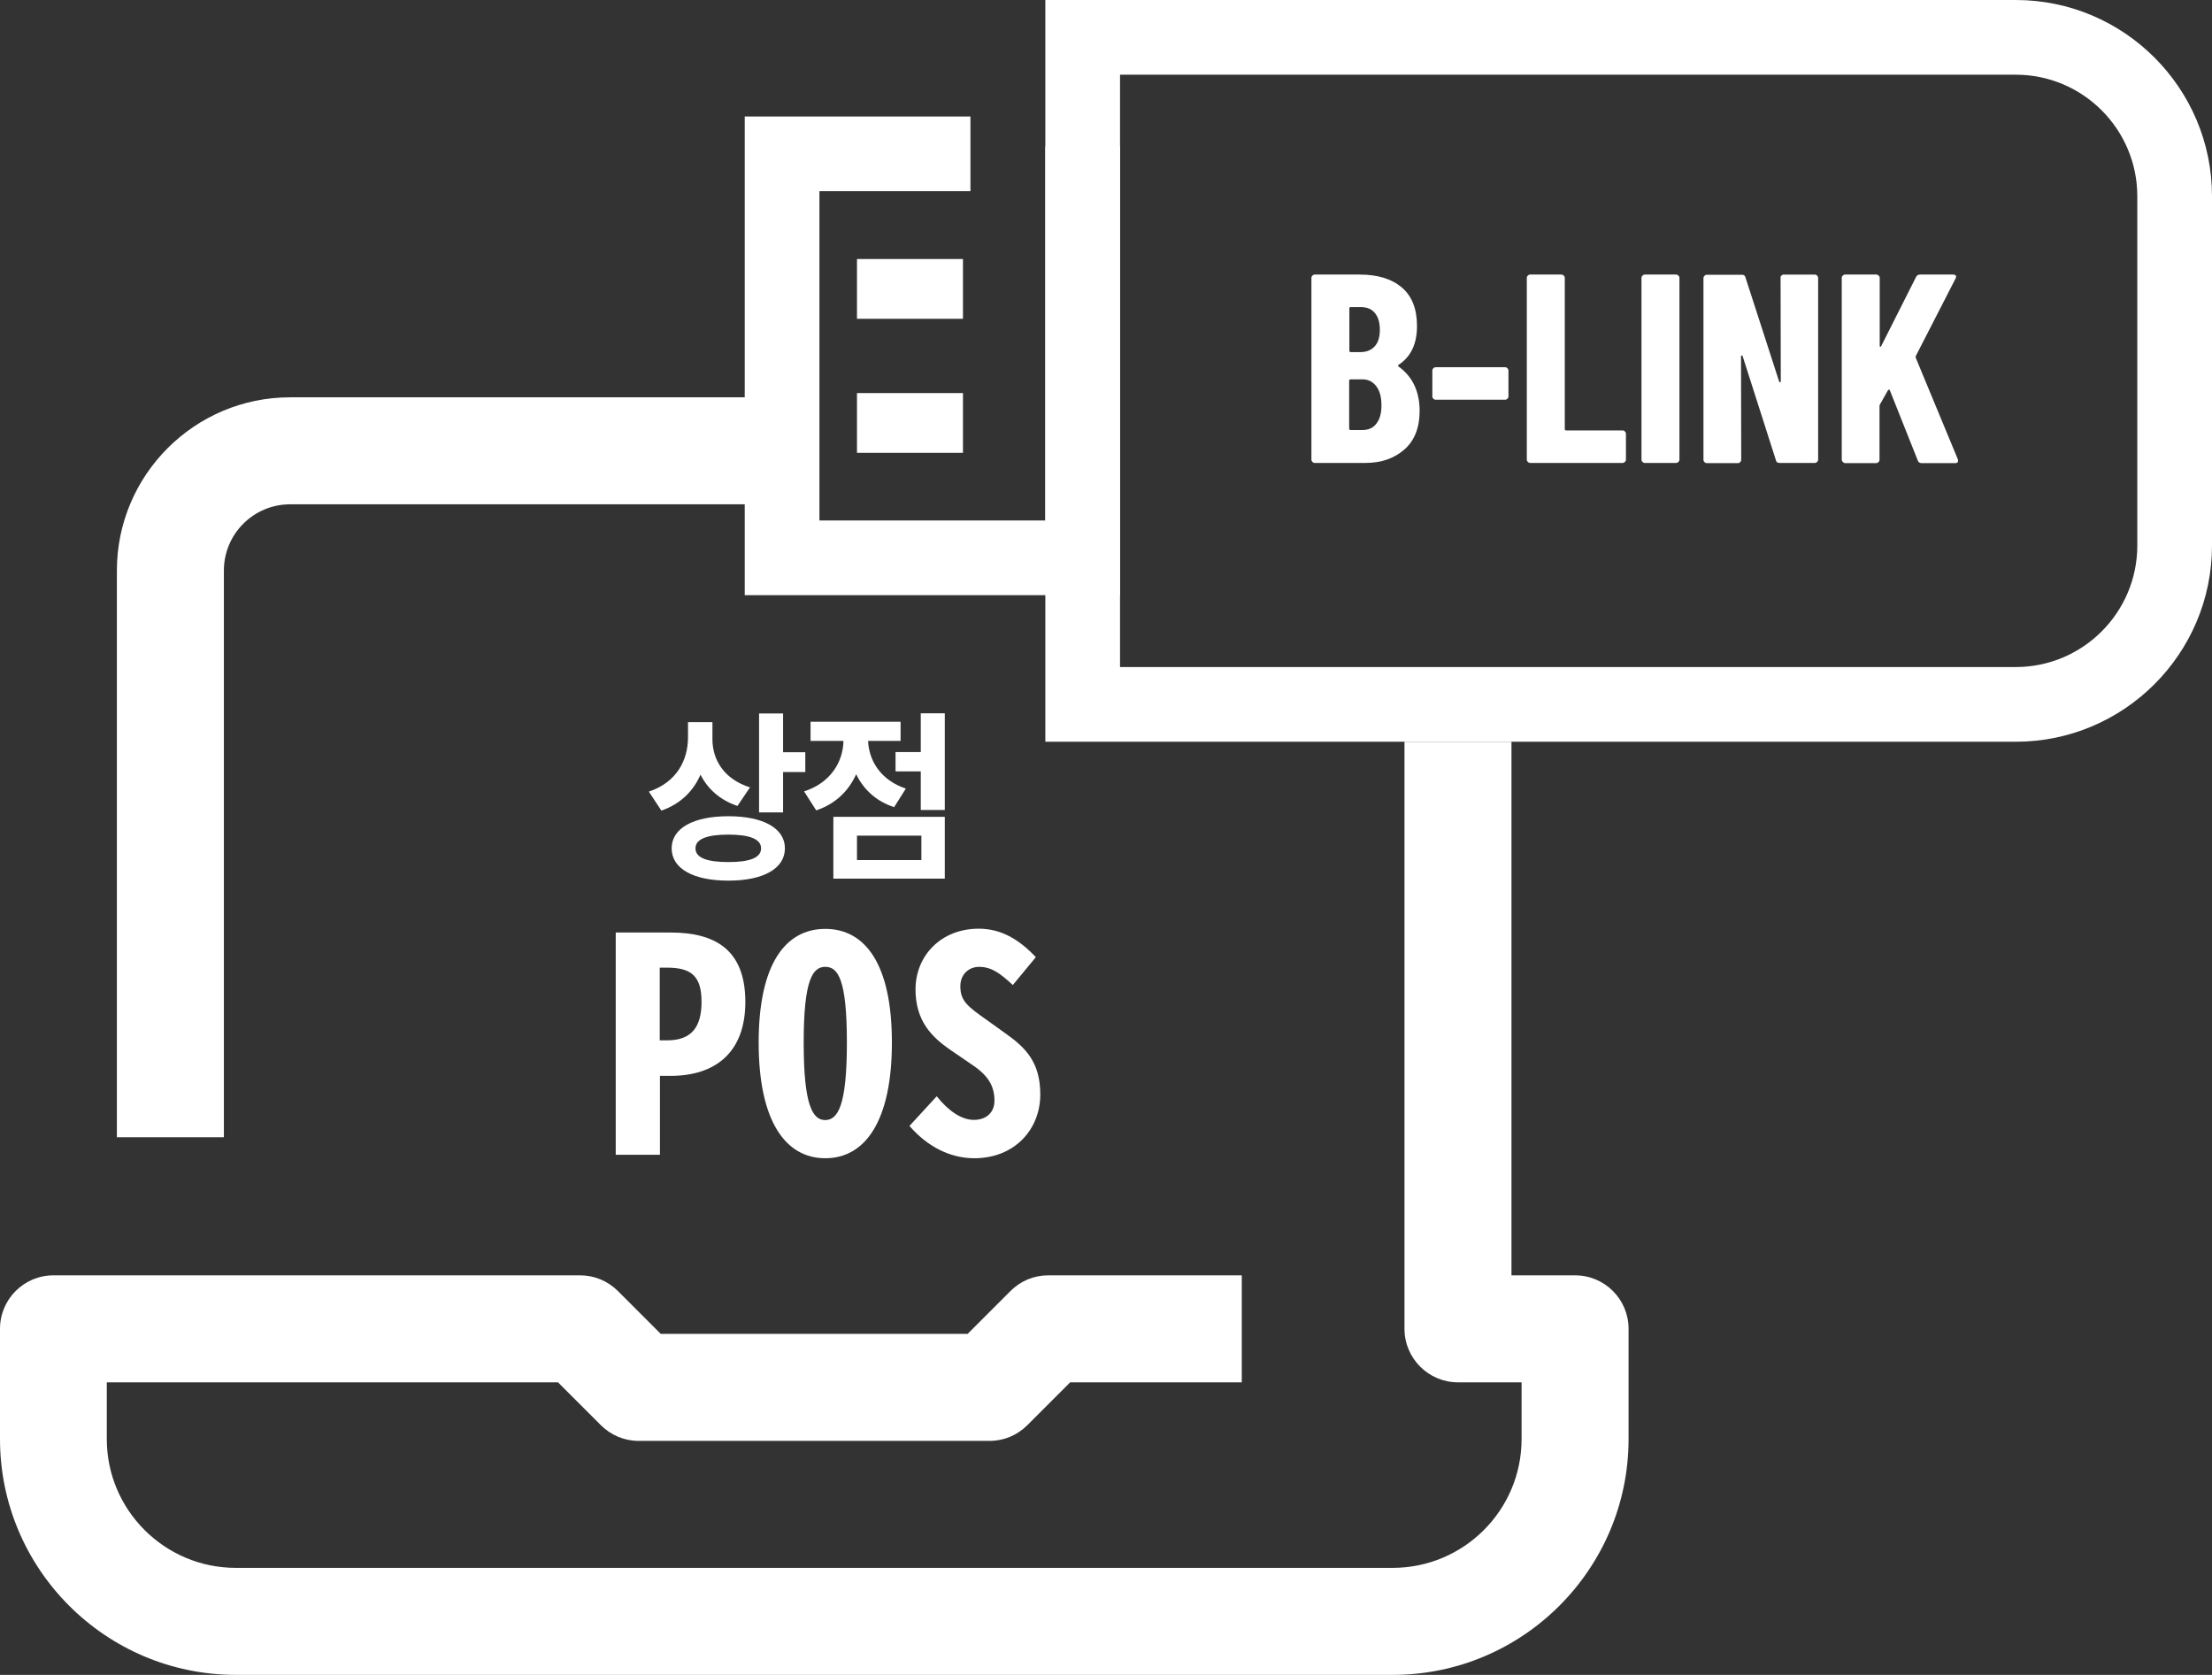 <svg xmlns="http://www.w3.org/2000/svg" xmlns:xlink="http://www.w3.org/1999/xlink" id="laptop" x="0px" y="0px" viewBox="0 0 109.57 82.96" style="enable-background:new 0 0 109.57 82.96;" xml:space="preserve">
<rect x="0" y="0" width="109.57" height="82.96" fill="#333333" stroke="none"/>
<style type="text/css">
	.st0{fill:#FFFFFF;}
</style>
<g>
	<path class="st0" d="M14.37,19.68c-4.73,0-8.58,3.85-8.58,8.58v28.07h5.3V28.26c0-1.81,1.47-3.28,3.28-3.28h23.55v-5.3H14.37z"></path>
	<path class="st0" d="M78.02,63.17h-3.15V36.74h-5.3v29.08c0,1.46,1.19,2.65,2.65,2.65h3.15v2.81c0,3.52-2.86,6.38-6.39,6.38H11.68   c-3.52,0-6.39-2.86-6.39-6.38v-2.81h22.35l2.12,2.12c0.5,0.5,1.17,0.78,1.87,0.78h17.39c0.71,0,1.37-0.28,1.87-0.78l2.12-2.12h8.5   v-5.3h-9.59c-0.71,0-1.37,0.28-1.87,0.78l-2.12,2.12h-15.2l-2.12-2.12c-0.5-0.5-1.17-0.78-1.87-0.78H2.65   C1.19,63.17,0,64.35,0,65.82v5.46c0,6.44,5.24,11.68,11.68,11.68h57.31c6.44,0,11.68-5.24,11.68-11.68v-5.46   C80.67,64.35,79.48,63.17,78.02,63.17z"></path>
</g>
<g>
	<g>
		<path class="st0" d="M99.85,36.74H51.78V0h48.07c5.36,0,9.72,4.36,9.72,9.72v17.3C109.57,32.38,105.21,36.74,99.85,36.74z     M55.48,33.04h44.37c3.32,0,6.02-2.7,6.02-6.02V9.72c0-3.32-2.7-6.02-6.02-6.02H55.48V33.04z"></path>
	</g>
	<g>
		<polygon class="st0" points="55.48,29.48 36.89,29.48 36.89,5.77 48.07,5.77 48.07,9.47 40.59,9.47 40.59,25.78 51.78,25.78     51.78,7.25 55.48,7.25   "></polygon>
	</g>
	<g>
		<g>
			<rect x="42.45" y="19.47" class="st0" width="5.25" height="2.96"></rect>
		</g>
		<g>
			<rect x="42.45" y="12.83" class="st0" width="5.25" height="2.96"></rect>
		</g>
	</g>
</g>
<g>
	<g>
		<path class="st0" d="M69.57,22.26c-0.5,0.44-1.14,0.67-1.93,0.67h-2.52c-0.04,0-0.08-0.02-0.11-0.05    c-0.03-0.03-0.05-0.07-0.05-0.11v-9.01c0-0.04,0.02-0.08,0.05-0.11s0.07-0.05,0.11-0.05h2.23c0.89,0,1.58,0.21,2.09,0.64    c0.5,0.43,0.75,1.06,0.75,1.91c0,0.88-0.3,1.52-0.91,1.92c-0.04,0.03-0.04,0.05-0.01,0.08c0.7,0.5,1.05,1.24,1.05,2.21    C70.32,21.18,70.07,21.82,69.57,22.26z M66.84,15.28v2.09c0,0.04,0.02,0.07,0.07,0.07h0.48c0.3,0,0.54-0.1,0.71-0.29    c0.17-0.19,0.25-0.46,0.25-0.81c0-0.36-0.08-0.64-0.25-0.84c-0.16-0.2-0.4-0.29-0.71-0.29H66.9    C66.86,15.21,66.84,15.23,66.84,15.28z M68.18,20.98c0.17-0.21,0.25-0.52,0.25-0.91s-0.08-0.7-0.25-0.93    c-0.17-0.23-0.4-0.35-0.68-0.35h-0.6c-0.04,0-0.07,0.02-0.07,0.07v2.37c0,0.04,0.02,0.07,0.07,0.07h0.59    C67.78,21.3,68.02,21.2,68.18,20.98z"></path>
	</g>
	<g>
		<path class="st0" d="M71,19.75c-0.03-0.03-0.05-0.07-0.05-0.11v-1.29c0-0.04,0.02-0.08,0.05-0.11s0.07-0.05,0.11-0.05h3.45    c0.04,0,0.08,0.02,0.11,0.05s0.05,0.07,0.05,0.11v1.29c0,0.04-0.02,0.08-0.05,0.11s-0.07,0.05-0.11,0.05h-3.45    C71.07,19.8,71.03,19.78,71,19.75z"></path>
	</g>
	<g>
		<path class="st0" d="M75.68,22.88c-0.03-0.03-0.05-0.07-0.05-0.11v-9.01c0-0.04,0.02-0.08,0.05-0.11s0.07-0.05,0.11-0.05h1.56    c0.04,0,0.08,0.02,0.11,0.05s0.05,0.07,0.05,0.11v7.49c0,0.04,0.02,0.07,0.07,0.07h2.8c0.04,0,0.08,0.02,0.11,0.05    c0.03,0.03,0.05,0.07,0.05,0.11v1.29c0,0.04-0.02,0.08-0.05,0.11c-0.03,0.03-0.07,0.05-0.11,0.05h-4.59    C75.75,22.93,75.71,22.91,75.68,22.88z"></path>
	</g>
	<g>
		<path class="st0" d="M81.36,22.88c-0.03-0.03-0.05-0.07-0.05-0.11v-9.01c0-0.04,0.02-0.08,0.05-0.11    c0.03-0.03,0.07-0.05,0.11-0.05h1.56c0.04,0,0.08,0.02,0.11,0.05c0.03,0.03,0.05,0.07,0.05,0.11v9.01c0,0.04-0.02,0.08-0.05,0.11    c-0.03,0.03-0.07,0.05-0.11,0.05h-1.56C81.43,22.93,81.39,22.91,81.36,22.88z"></path>
	</g>
	<g>
		<path class="st0" d="M88.24,13.65c0.03-0.03,0.07-0.05,0.11-0.05h1.55c0.04,0,0.08,0.02,0.11,0.05s0.05,0.07,0.05,0.11v9.01    c0,0.04-0.02,0.08-0.05,0.11c-0.03,0.03-0.07,0.05-0.11,0.05h-1.76c-0.09,0-0.15-0.04-0.17-0.13l-1.65-5.16    c-0.01-0.03-0.02-0.04-0.05-0.03c-0.02,0-0.03,0.02-0.03,0.05l0.01,5.12c0,0.04-0.02,0.08-0.05,0.11    c-0.03,0.03-0.07,0.05-0.11,0.05h-1.55c-0.04,0-0.08-0.02-0.11-0.05c-0.03-0.03-0.05-0.07-0.05-0.11v-9.01    c0-0.04,0.02-0.08,0.05-0.11c0.03-0.03,0.07-0.05,0.11-0.05h1.75c0.09,0,0.15,0.04,0.17,0.13l1.67,5.16    c0.01,0.03,0.02,0.04,0.05,0.03c0.02,0,0.03-0.02,0.03-0.05l-0.01-5.12C88.19,13.71,88.21,13.68,88.24,13.65z"></path>
	</g>
	<g>
		<path class="st0" d="M91.28,22.88c-0.03-0.03-0.05-0.07-0.05-0.11v-9.01c0-0.04,0.02-0.08,0.05-0.11s0.07-0.05,0.11-0.05h1.56    c0.04,0,0.08,0.02,0.11,0.05c0.03,0.03,0.05,0.07,0.05,0.11v3.36c0,0.04,0.01,0.06,0.03,0.06s0.04-0.01,0.05-0.05l1.72-3.41    c0.04-0.08,0.11-0.12,0.19-0.12h1.65c0.06,0,0.1,0.02,0.13,0.05c0.02,0.03,0.02,0.08-0.01,0.14l-1.97,3.84    c-0.01,0.04-0.01,0.06-0.01,0.08l2.09,5.04c0.01,0.02,0.01,0.04,0.01,0.08c0,0.07-0.04,0.11-0.13,0.11h-1.67    c-0.1,0-0.16-0.04-0.19-0.12l-1.39-3.49c-0.01-0.03-0.02-0.04-0.04-0.03c-0.02,0.01-0.04,0.02-0.05,0.03l-0.39,0.69    c-0.02,0.04-0.03,0.06-0.03,0.08v2.68c0,0.04-0.02,0.08-0.05,0.11c-0.03,0.03-0.07,0.05-0.11,0.05h-1.56    C91.35,22.93,91.31,22.91,91.28,22.88z"></path>
	</g>
</g>
<g>
	<path class="st0" d="M36.53,39.92c-0.87-0.29-1.48-0.85-1.83-1.55c-0.36,0.82-1,1.46-1.94,1.78l-0.62-0.94   c1.39-0.46,1.94-1.57,1.94-2.69v-0.75h1.21v0.85c0,1,0.56,1.97,1.86,2.38L36.53,39.92z M38.88,42.02c0,1.01-1.08,1.6-2.8,1.6   c-1.73,0-2.81-0.59-2.81-1.6c0-1,1.08-1.59,2.81-1.59C37.8,40.43,38.88,41.02,38.88,42.02z M37.7,42.02c0-0.46-0.57-0.68-1.62-0.68   c-1.06,0-1.63,0.22-1.63,0.68c0,0.47,0.57,0.68,1.63,0.68C37.13,42.7,37.7,42.49,37.7,42.02z M39.89,37.26v0.98h-1.1v2H37.6v-4.9   h1.19v1.92H39.89z"></path>
	<path class="st0" d="M44.29,39.98c-0.91-0.3-1.52-0.89-1.88-1.63c-0.37,0.82-1.02,1.47-1.98,1.79l-0.6-0.94   c1.33-0.43,1.93-1.48,1.95-2.5h-1.63v-0.95h4.46v0.95h-1.61c0.04,0.95,0.6,1.94,1.87,2.36L44.29,39.98z M41.28,40.46h5.52v3.06   h-5.52V40.46z M42.45,42.6h3.19v-1.21h-3.19V42.6z M46.8,35.33v4.79h-1.19v-1.91h-1.25v-0.96h1.25v-1.92H46.8z"></path>
</g>
<g>
	<path class="st0" d="M30.49,46.19h2.73c2.19,0,3.7,0.84,3.7,3.44c0,2.52-1.51,3.66-3.7,3.66h-0.53v3.91h-2.19V46.19z M33.05,51.53   c1.2,0,1.7-0.65,1.7-1.91c0-1.26-0.5-1.69-1.7-1.69h-0.37v3.6H33.05z"></path>
	<path class="st0" d="M37.58,51.64c0-3.88,1.32-5.63,3.3-5.63s3.3,1.75,3.3,5.63c0,3.88-1.32,5.73-3.3,5.73S37.58,55.52,37.58,51.64   z M41.95,51.64c0-3.13-0.44-3.75-1.07-3.75c-0.62,0-1.07,0.62-1.07,3.75c0,3.11,0.44,3.84,1.07,3.84   C41.51,55.47,41.95,54.75,41.95,51.64z"></path>
	<path class="st0" d="M45.05,55.77l1.35-1.47c0.58,0.73,1.23,1.17,1.84,1.17c0.62,0,1.02-0.37,1.02-0.95c0-0.81-0.39-1.32-1.21-1.85   l-0.95-0.65c-0.95-0.65-1.75-1.45-1.75-3.01c0-1.67,1.26-3.01,3.13-3.01c1.1,0,1.99,0.52,2.83,1.41l-1.14,1.38   c-0.61-0.56-1.04-0.9-1.67-0.9c-0.5,0-0.93,0.36-0.93,0.96c0,0.74,0.37,1.01,1.35,1.7l0.89,0.64c0.99,0.7,1.72,1.42,1.72,3.02   c0,1.73-1.27,3.16-3.27,3.16C47.08,57.37,45.95,56.81,45.05,55.77z"></path>
</g>
</svg>